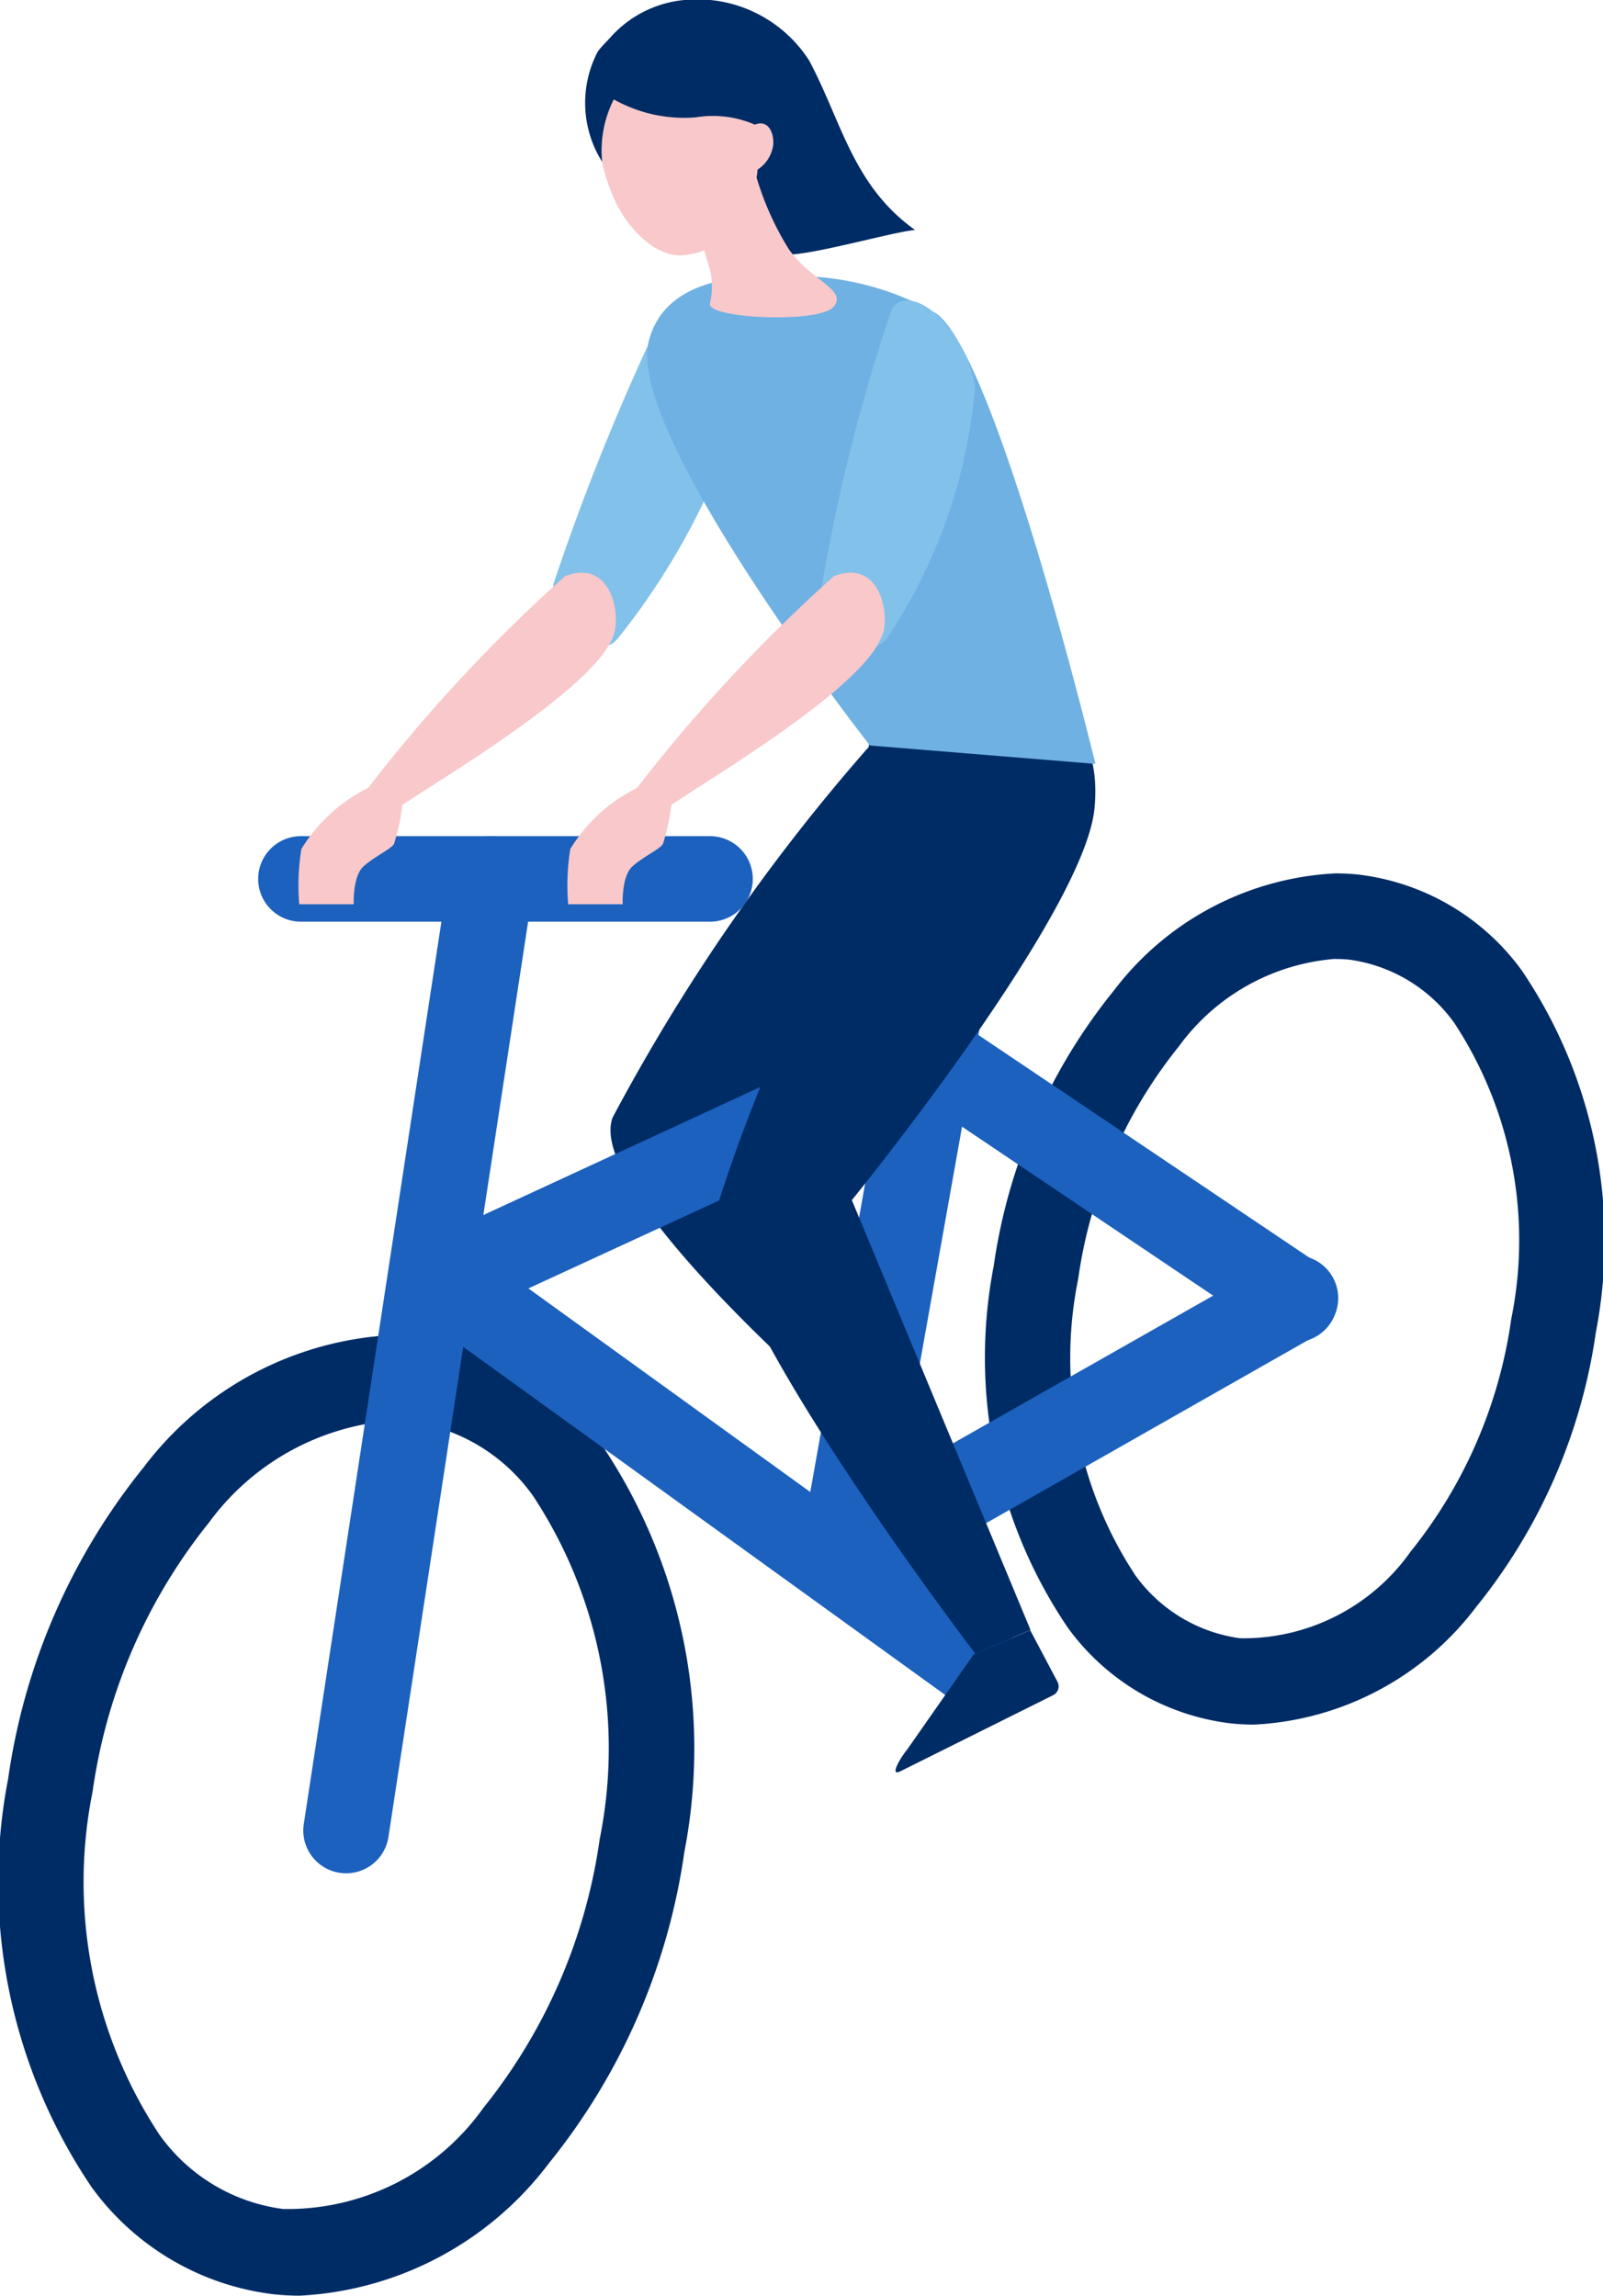 <svg xmlns="http://www.w3.org/2000/svg" xmlns:xlink="http://www.w3.org/1999/xlink" width="19.676" height="28.18" viewBox="0 0 19.676 28.18"><defs><clipPath id="a"><rect width="19.676" height="28.18" transform="translate(0 0)" fill="none"/></clipPath></defs><g transform="translate(0 0)"><g clip-path="url(#a)"><path d="M3.679,28.18a3.058,3.058,0,0,1-.309-.016,3.235,3.235,0,0,1-2.246-1.317A6.681,6.681,0,0,1,.1,21.834a7.827,7.827,0,0,1,1.663-3.822,4.09,4.09,0,0,1,3.057-1.624,3.063,3.063,0,0,1,.309.016,3.235,3.235,0,0,1,2.247,1.317A6.679,6.679,0,0,1,8.4,22.734a7.828,7.828,0,0,1-1.663,3.821A4.089,4.089,0,0,1,3.679,28.18Zm1.14-10.742A3.073,3.073,0,0,0,2.565,18.69a6.767,6.767,0,0,0-1.428,3.3,5.63,5.63,0,0,0,.818,4.211,2.212,2.212,0,0,0,1.522.915,2.951,2.951,0,0,0,2.456-1.241,6.767,6.767,0,0,0,1.428-3.3,5.628,5.628,0,0,0-.817-4.211,2.212,2.212,0,0,0-1.522-.915A2.009,2.009,0,0,0,4.819,17.438Z" fill="#002c66"/><path d="M15.394,21.17a2.743,2.743,0,0,1-.277-.014,2.894,2.894,0,0,1-2.011-1.177,5.91,5.91,0,0,1-.909-4.437,6.916,6.916,0,0,1,1.47-3.376,3.641,3.641,0,0,1,2.724-1.445,2.743,2.743,0,0,1,.277.014,2.9,2.9,0,0,1,2.012,1.179,5.91,5.91,0,0,1,.909,4.436,6.916,6.916,0,0,1-1.47,3.376A3.641,3.641,0,0,1,15.394,21.17Zm1-9.4a2.625,2.625,0,0,0-1.922,1.072A5.855,5.855,0,0,0,13.234,15.7a4.859,4.859,0,0,0,.7,3.635,1.9,1.9,0,0,0,1.287.775,2.513,2.513,0,0,0,2.093-1.063A5.855,5.855,0,0,0,18.55,16.19a4.858,4.858,0,0,0-.7-3.634,1.9,1.9,0,0,0-1.288-.776A1.689,1.689,0,0,0,16.39,11.772Z" fill="#002c66"/><path d="M10.678,9.152a23.811,23.811,0,0,0-3.159,4.567c-.353.964,3.089,3.863,3.089,3.863l.722-.152L9.144,14.013l1.578-1.959s.225.027,1.289-.729a4.729,4.729,0,0,0,1.178-2.013Z" fill="#002c66"/><path d="M10.623,17.588l-.833,1.2a.11.11,0,0,0,.142.16l1.6-1a.108.108,0,0,0,.039-.155l-.352-.536Z" fill="#002c66"/><path d="M0,12.206a.529.529,0,0,1-.08-.006.525.525,0,0,1-.44-.6L1.261-.079a.525.525,0,0,1,.6-.44.525.525,0,0,1,.44.6L.519,11.76A.525.525,0,0,1,0,12.206Z" transform="translate(4.249 10.789)" fill="#1c61be"/><path d="M10.341,19.621A.525.525,0,0,1,9.824,19l1.393-7.837a.525.525,0,0,1,1.034.184l-1.2,6.737,4.58-2.6a.525.525,0,1,1,.518.913L10.6,19.552A.525.525,0,0,1,10.341,19.621Z" fill="#1c61be"/><path d="M4.459,3.52a.523.523,0,0,1-.292-.089l-4.459-3A.525.525,0,0,1-.436-.293.525.525,0,0,1,.293-.436l4.459,3a.525.525,0,0,1-.293.961Z" transform="translate(11.434 12.951)" fill="#1c61be"/><path d="M5.021.525H0A.525.525,0,0,1-.525,0,.525.525,0,0,1,0-.525H5.021A.525.525,0,0,1,5.546,0,.525.525,0,0,1,5.021.525Z" transform="translate(3.694 10.789)" fill="#1c61be"/><path d="M0,3.289a.525.525,0,0,1-.477-.3.525.525,0,0,1,.256-.7L5.764-.477a.525.525,0,0,1,.7.256.525.525,0,0,1-.256.7L.22,3.241A.523.523,0,0,1,0,3.289Z" transform="translate(5.45 12.951)" fill="#1c61be"/><path d="M6.693,5.36a.523.523,0,0,1-.307-.1L-.307.426A.525.525,0,0,1-.426-.307.525.525,0,0,1,.307-.426L7,4.409a.525.525,0,0,1-.308.951Z" transform="translate(5.45 15.715)" fill="#1c61be"/><path d="M10.678,8.917l-.1,1.906a19.407,19.407,0,0,0-1.756,3.929c-.192,1.18,3.149,5.546,3.149,5.546l.678-.29-2.193-5.276s2.859-3.514,2.979-4.814-.918-1.391-.918-1.391Z" fill="#002c66"/><path d="M11.952,20.307l-.819,1.172c-.082.1-.211.32-.093.27l1.88-.937a.121.121,0,0,0,.06-.168l-.335-.633Z" fill="#002c66"/><path d="M9.147,4.832a8.737,8.737,0,0,1-1.559,3c-.33.411-.8-.642-.8-.647a28.51,28.51,0,0,1,1.34-3.317c.274-.336.914.3,1.016.961" fill="#82c1ea"/><path d="M13.446,9.377l-2.768-.226s-3-3.826-2.715-4.962c.189-.741,1.044-.83,1.768-.8a3.491,3.491,0,0,1,1.726.439c.733.372,1.989,5.549,1.989,5.549" fill="#6fb1e3"/><path d="M11.97,4.743a6.565,6.565,0,0,1-1.082,3.092c-.329.411-.8-.642-.8-.647a22.472,22.472,0,0,1,.862-3.406c.274-.336.914.3,1.016.961" fill="#82c1ea"/><path d="M7.476,1.473c.114.136.523.327.633.448a4.6,4.6,0,0,1,.432.588,1.509,1.509,0,0,0,.317.456,2,2,0,0,0,.774.158c.273.028,1.322-.276,1.6-.3-.766-.547-.9-1.331-1.3-2.08A1.631,1.631,0,0,0,8.346.006,1.386,1.386,0,0,0,7.309.721a.673.673,0,0,0,.167.752" fill="#002c66"/><path d="M8.524,2.639s.137.512.19.667a.94.94,0,0,1,0,.422c-.033.183,1.354.246,1.521.035s-.279-.312-.554-.706a3.669,3.669,0,0,1-.429-1Z" fill="#f8c8ca"/><path d="M9.264,1.53c.169-.068.235.105.228.238a.428.428,0,0,1-.193.314,1.488,1.488,0,0,1-.22.652.947.947,0,0,1-.706.4c-.345.019-.679-.354-.821-.663a2.428,2.428,0,0,1-.22-1.126A1.061,1.061,0,0,1,8.9.782a1.021,1.021,0,0,1,.362.748" fill="#f8c8ca"/><path d="M8.538,1.441a1.291,1.291,0,0,1,.727.089A3.18,3.18,0,0,0,9.173.575,1.441,1.441,0,0,0,8.49.21,1.151,1.151,0,0,0,7.339.63a1.357,1.357,0,0,0,.052,1.356,1.389,1.389,0,0,1,.143-.766,1.763,1.763,0,0,0,1,.221" fill="#002c66"/><path d="M10.837,7.785c.085-.279-.049-.926-.6-.713a19.3,19.3,0,0,0-2.417,2.6,2,2,0,0,0-.82.75,2.79,2.79,0,0,0-.026.678h.669s-.015-.339.117-.462.36-.223.38-.286a2.671,2.671,0,0,0,.1-.471c.453-.312,2.395-1.454,2.591-2.094" fill="#f8c8ca"/><path d="M7.536,7.785c.085-.279-.049-.926-.6-.713a19.3,19.3,0,0,0-2.417,2.6,2,2,0,0,0-.82.75,2.79,2.79,0,0,0-.026.678h.669s-.015-.339.117-.462.36-.223.38-.286a2.671,2.671,0,0,0,.1-.471C5.4,9.567,7.34,8.425,7.536,7.785" fill="#f8c8ca"/></g></g></svg>